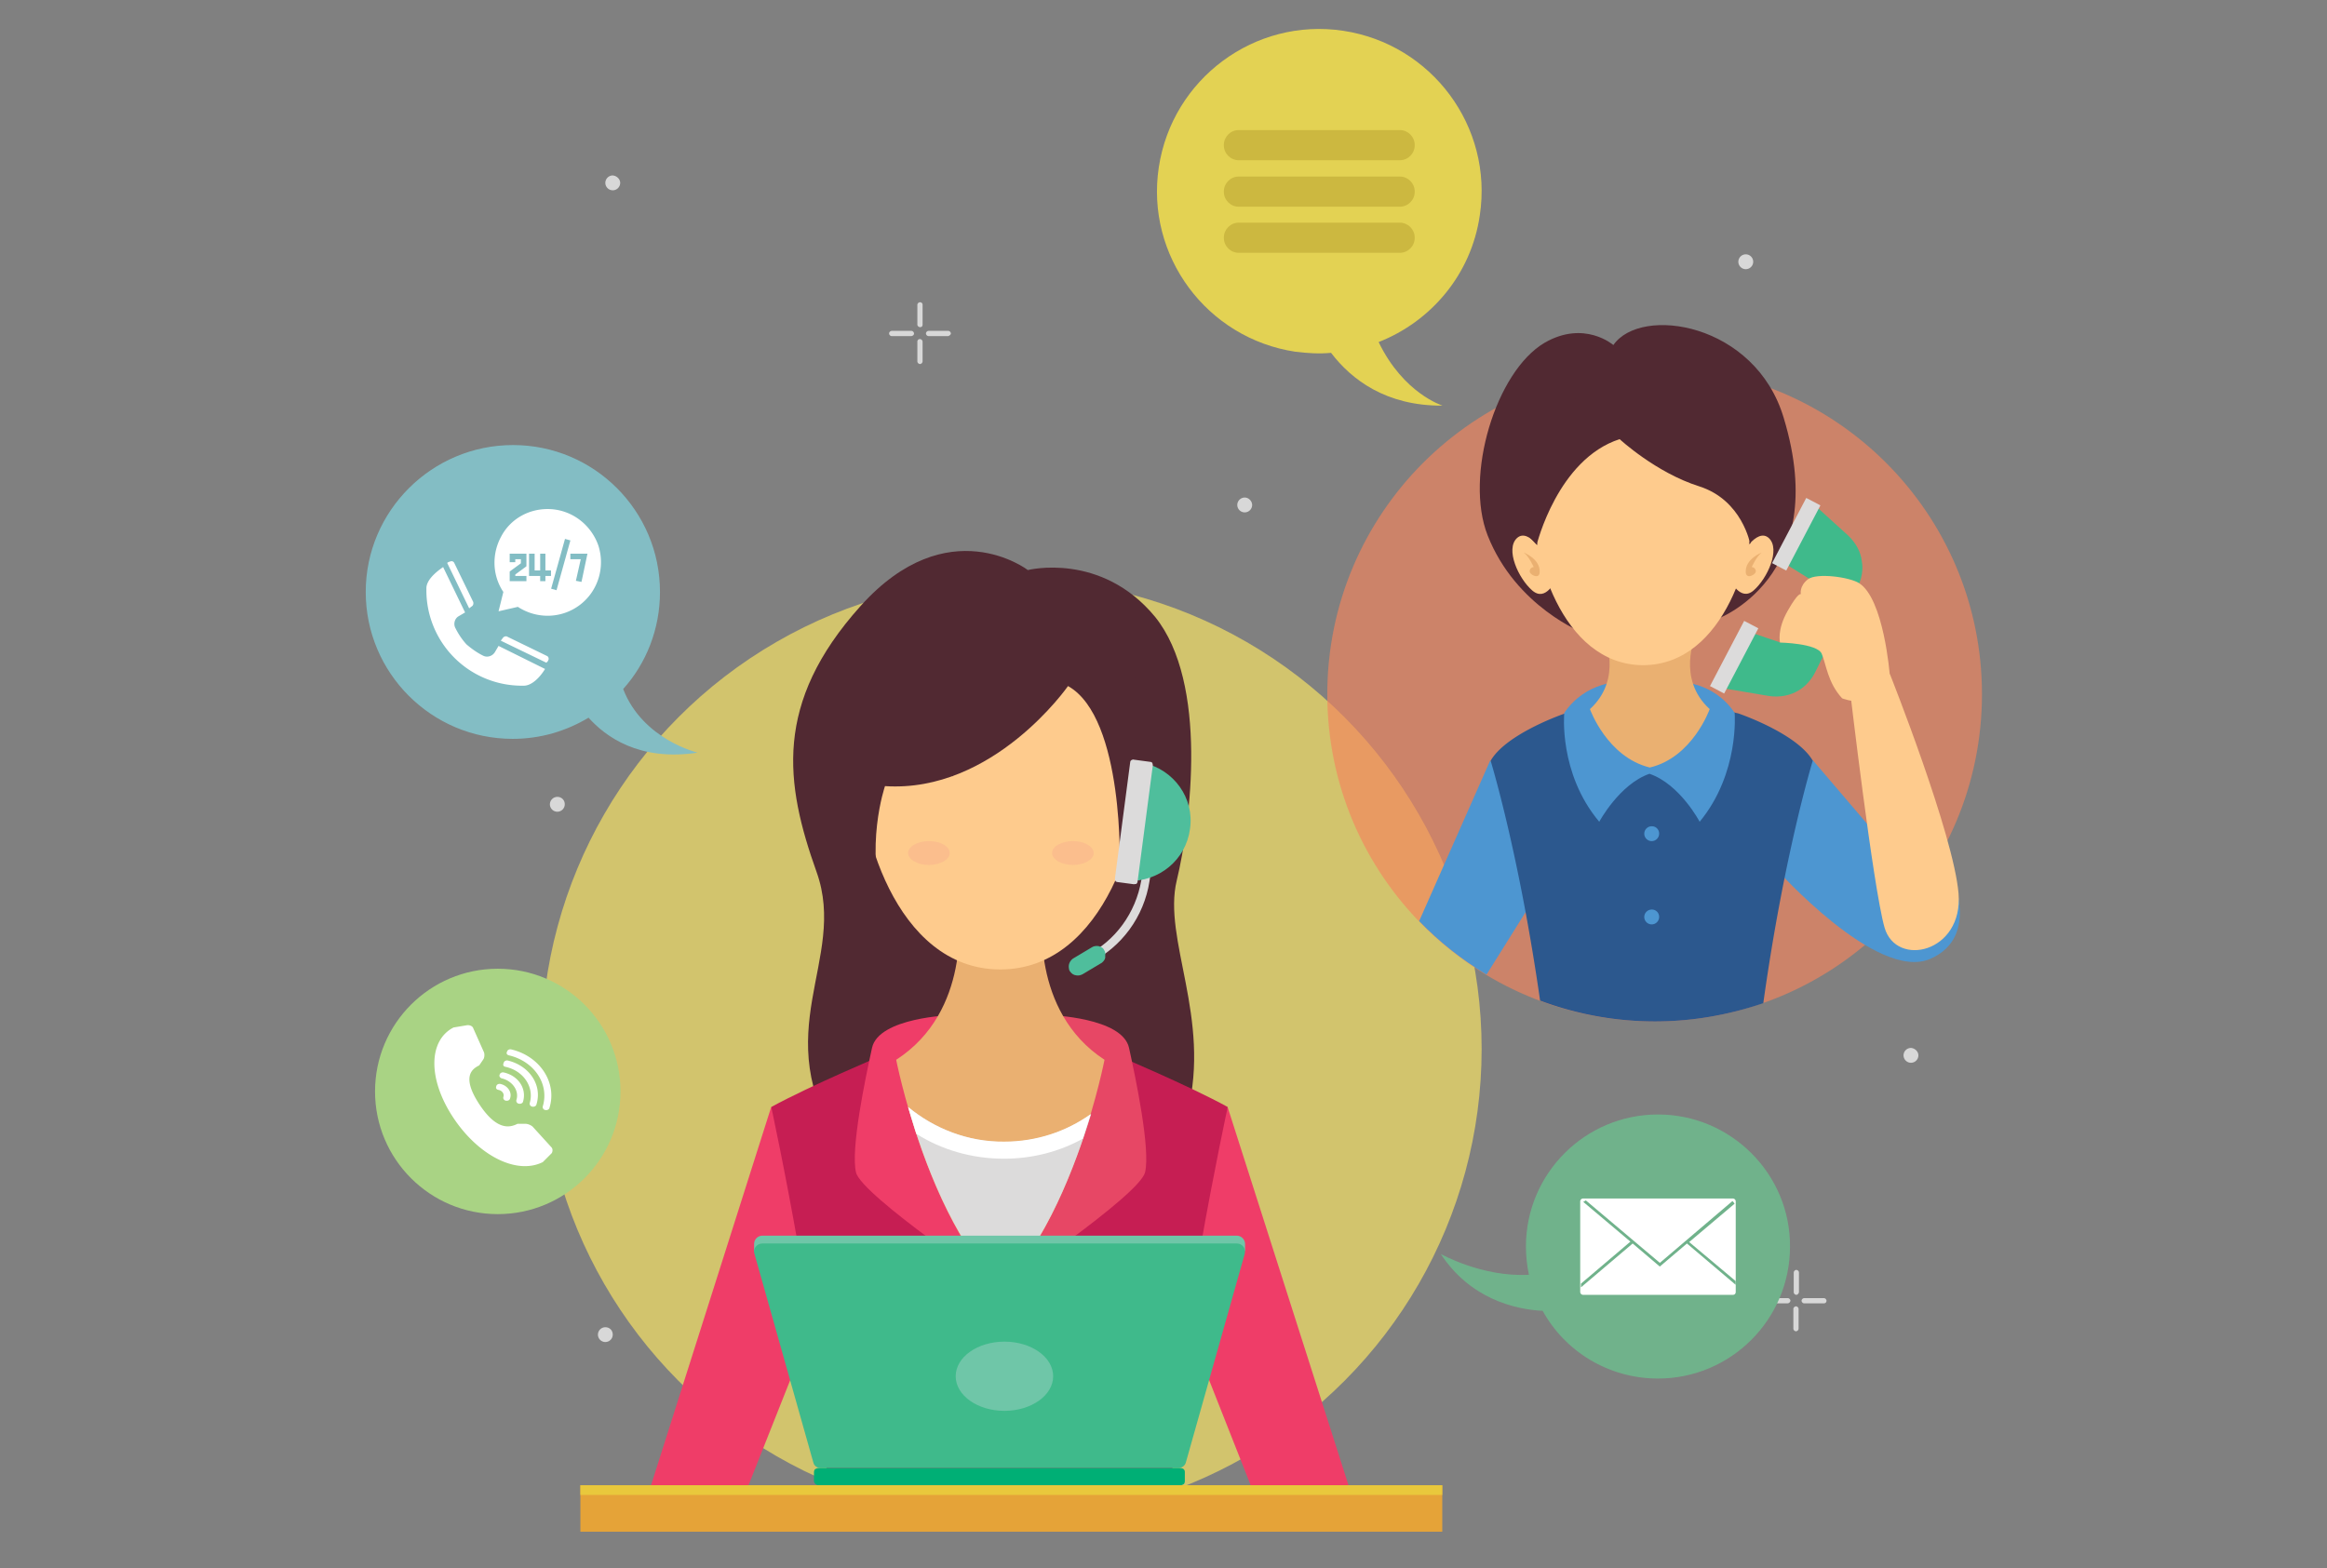 <svg xmlns="http://www.w3.org/2000/svg" xmlns:xlink="http://www.w3.org/1999/xlink" width="445" height="300" xmlns:v="https://vecta.io/nano"><rect width="100%" height="100%" fill="#808080" stroke="none"/><circle cx="193.43" cy="200.66" r="89.91" opacity=".65" fill="#fee863"/><path d="M196.56 109.04s-15.29-11.74-32.01 6.9c-16.65 18.57-14.44 33.93-8.39 50.86s-9.89 30.59 4.77 52.78c8.61 13.09 47.09 9.39 47.09 9.39l12.45-10.88s3.98 5.12 6.62-5.34c4.55-18.07-4.77-33.08-2.06-44.32s6.05-37.77-4.13-50.43c-10.33-12.52-24.34-8.96-24.34-8.96z" fill="#512932"/><path d="M147.48 211.75L124.5 284.1h18.64l17.43-43.96zm87.28 0l23.12 72.35h-18.71l-17.36-43.96z" fill="#ef3d68"/><path d="M213.42 201.79l-22.26 5.83-22.26-5.83s-14.01 5.9-21.41 9.96c0 0 10.39 47.87 10.67 72.34h32.94 33.01c.28-24.47 10.67-72.34 10.67-72.34-7.35-4.05-21.36-9.96-21.36-9.96z" fill="#c61e53"/><path d="M181.91 194.18s-13.87.43-15.15 6.26-4.13 19.42-3.06 23.83 27.53 22.19 27.53 22.19v-51.15l-9.32-1.13z" fill="#ef3d68"/><path d="M200.76 194.18s13.87.43 15.15 6.26 4.13 19.42 3.06 23.83c-1.14 4.41-27.53 22.19-27.53 22.19v-51.15l9.32-1.13z" fill="#e74765"/><path d="M199.41 174.76l-8.11-9.25-8.04 9.25s2.56 18.64-11.88 27.96c0 0 5.76 29.52 19.92 43.82 14.16-14.16 19.92-43.82 19.92-43.82-14.3-9.32-11.81-27.96-11.81-27.96z" fill="#eab071"/><path d="M218.04 145.46c-1.28-20.63-25.04-21.55-26.68-21.7h0-.07-.07 0c-1.71.07-25.32 1.07-26.68 21.7-.78 12.16 6.54 39.91 26.68 39.98h0 .07.07 0c20.14-.08 27.47-27.82 26.68-39.98z" fill="#fecb8d"/><path d="M204.24 131.23s-14.23 20.49-35 19.14c0 0-4.05 11.74 0 24.11l-8.39-25.32 5.41-20.49 31.23-7.47 14.51 2.85 9.53 10.39 1.99 28.81-9.46 2.77c.14.21 1-28.74-9.82-34.79z" fill="#512932"/><path d="M192.08 218.44c-7.04 0-13.37-2.56-18.42-6.69 2.85 9.89 8.46 25.47 17.71 34.64 8.75-8.75 14.23-23.33 17.29-33.29-4.7 3.35-10.46 5.34-16.58 5.34z" fill="#dcdbdb"/><path d="M173.66 211.75l1.56 5.12c4.84 3.06 10.6 4.77 16.79 4.77 5.41 0 10.6-1.35 15.08-3.84l1.49-4.69c-4.69 3.34-10.39 5.26-16.57 5.26-6.9.07-13.37-2.49-18.35-6.62z" fill="#fff"/><path d="M172.52 149.87s1.78-3.77 5.34-4.62c3.56-.92 4.41 3.27 4.41 3.27s-3.78-3.35-9.75 1.35z" fill="#512932"/><path d="M181.62 163.17c0 1.28-1.85 2.28-3.98 2.28-2.21 0-3.98-1.07-3.98-2.28 0-1.28 1.85-2.28 3.98-2.28 2.2 0 3.98 1 3.98 2.28zm27.53 0c0 1.28-1.85 2.28-3.98 2.28-2.21 0-3.98-1.07-3.98-2.28 0-1.28 1.85-2.28 3.98-2.28s3.98 1 3.98 2.28z" opacity=".1" fill="#e54994"/><path d="M208.37 184.22l-.71-1.42c5.62-2.77 9.53-8.18 10.6-14.44l.92-5.9 1.56.21-.92 5.9c-1.07 6.83-5.33 12.6-11.45 15.65z" fill="#dcdbdb"/><path d="M210.72 184.15l-3.7 2.21c-.43.21-.78.28-1.21.21-.5-.07-.85-.28-1.21-.78h0c-.14-.21-.21-.5-.21-.71-.07-.64.21-1.28.78-1.71l3.7-2.21c.5-.28 1.14-.28 1.56-.07.28.14.57.28.71.64h0c.21.28.28.71.21 1.14.08.5-.21.93-.63 1.28zm8.03-38.2l-3.06 22.55c5.9.21 11.1-3.98 11.88-9.96.86-5.9-3.12-11.31-8.82-12.59z" fill="#4fbe9c"/><path d="M216.83 169.14l-3.2-.43c-.07 0-.14-.07-.21-.07-.14-.14-.21-.28-.21-.57l2.92-22.26c0-.21.14-.43.43-.5.07 0 .14-.07.28 0l3.2.43c.14 0 .21.07.28.14.07.14.14.28.14.5l-2.92 22.26c0 .14-.07.28-.21.43-.14 0-.28.07-.5.07z" fill="#dcdbdb"/><path d="M238.1 238.07c.07-.85-.64-1.71-1.56-1.71h-42.68-5.41-42.68c-.85 0-1.56.71-1.56 1.56v1.49l.28-.07 11.03 38.84c.14.71.78 1.14 1.49 1.14h31.44 5.41 31.44c.71 0 1.35-.5 1.49-1.14l11.03-38.91h.28v-1.2h0z" fill="#6fc6a8"/><path d="M193.86 237.86h-5.41-42.68c-1.07 0-1.85 1.07-1.49 1.99l11.24 39.84c.14.71.78 1.14 1.49 1.14h31.44 5.41 31.44c.71 0 1.35-.5 1.49-1.14l11.24-39.84c.28-1.07-.5-1.99-1.49-1.99h-42.68z" fill="#3fba8b"/><ellipse cx="192.08" cy="263.25" rx="9.32" ry="6.62" fill="#6fc6a8"/><path d="M225.8 284.1h-69.36c-.07 0-.14 0-.21-.07a.86.86 0 0 1-.57-.71v-1.71c0-.14.07-.43.14-.5.14-.14.43-.28.64-.28h69.36c.21 0 .43.07.57.21s.21.28.21.57v1.71c0 .21-.07.43-.21.57-.15.06-.36.21-.57.21z" fill="#00af75"/><path d="M110.99 284.1h164.82v8.89H110.99z" fill="#e5a338"/><path d="M110.99 284.1h164.82v1.85H110.99z" fill="#e9c83c"/><circle cx="316.42" cy="132.79" r="62.6" opacity=".65" fill="#f5845d"/><path d="M271.39 176.19c3.84 3.98 8.18 7.4 12.88 10.24l12.59-20.13-11.88-20.84-13.59 30.73zm68.29-9.96s19.21 21.55 29.38 17.21 3.7-17.21 3.7-17.21l-10.39-2.42-15.72-18.42-7.33 3.91.36 16.93z" fill="#4d96d1"/><path d="M332.5 136.49c-.21-.07-.28-.07-.28-.07l-16.36-3.77h0 0 0 0l-16.36 3.77s-.07 0-.28.07c-1.85.64-11.45 4.27-14.16 9.03 0 0 5.41 17.57 9.46 45.88a62.48 62.48 0 0 0 21.98 3.98c7.26 0 14.23-1.28 20.7-3.49 3.98-28.52 9.46-46.38 9.46-46.38-2.71-4.75-12.31-8.38-14.16-9.02z" fill="#2c588e"/><path d="M331.72 136.35c-4.13-6.12-10.74-5.9-10.74-5.9h-5.55-5.55s-6.54-.21-10.74 5.9c0 0-1.14 11.52 6.69 20.84 0 0 3.84-7.18 9.6-9.18 5.83 1.99 9.6 9.18 9.6 9.18 7.68-9.32 6.69-20.84 6.69-20.84z" fill="#4d96d1"/><path d="M324.25 121.63l-8.75-2.85-8.75 2.85s3.7 8.18-2.7 14.01c0 0 3.27 9.18 11.45 11.17 8.18-1.92 11.45-11.17 11.45-11.17-6.4-5.83-2.7-14.01-2.7-14.01z" fill="#eab071"/><path d="M308.53 66s-5.55-4.84-13.16-.43c-9.32 5.48-15.36 25.47-10.88 36.85 5.41 13.73 18.42 18.71 18.42 18.71l25.25-2.63s22.26-7.82 12.95-38.55C335.7 61.73 313.79 58.39 308.53 66z" fill="#512932"/><g fill="#fecb8d"><path d="M335.13 95.8c-1.07-16.15-19.56-16.93-20.91-16.93h0 0 0 0c-1.28 0-19.92.78-20.91 16.93-.64 9.53 5.12 31.37 20.91 31.44h0 0 0 0c15.79-.07 21.55-21.9 20.91-31.44z"/><path d="M295.65 106.62s-3.2-5.83-5.55-3.7c-2.28 2.13.28 7.75 2.92 10.03 2.63 2.28 4.48-2.06 4.48-2.06l-1.85-4.27z"/></g><path d="M291.38 105.69s3.2 1.21 3.06 3.77c-.07 1.49-2.06.43-1.92-.28s.78-.71.78-.71-.92-2.07-1.92-2.78z" fill="#eab071"/><path d="M332.71 106.62s3.2-5.83 5.55-3.7c2.28 2.13-.28 7.75-2.92 10.03-2.56 2.21-4.48-2.06-4.48-2.06l1.85-4.27z" fill="#fecb8d"/><path d="M336.91 105.69s-3.2 1.21-3.06 3.77c.07 1.49 2.06.43 1.92-.28s-.78-.71-.78-.71.92-2.07 1.92-2.78z" fill="#eab071"/><path d="M347.08 128.67l8.18-16.43c.78-1.56 1.07-3.27.78-4.91-.21-1.85-1.21-3.56-2.63-4.91l-6.9-6.26-5.83 11.24 6.4 3.98-6.62 11.52-6.54-2.21-5.26 10.81 9.67 1.64c1.99.28 3.98-.07 5.62-1.07 1.28-.77 2.35-1.91 3.13-3.4z" fill="#3fba8b"/><path d="M293.87 104.2s3.98-16.36 15.86-20.2c0 0 6.9 6.4 15.22 9.03 8.25 2.63 9.75 11.03 9.75 11.03l3.84-11.95-7.61-14.44-23.26-5.98-19.63 13.8v12.59l5.83 6.12z" fill="#512932"/><g fill="#fecb8d"><path d="M361.38 129.02s-1.14-14.58-5.9-17.5c-1.85-1.14-8.04-1.99-9.75-.71-1.71 1.35-1.35 2.85-1.35 2.85s-.43-.5-2.49 3.13c-2.13 3.7-1.49 6.12-1.49 6.12s7.11.14 7.97 2.13c.85 1.99 1.14 5.55 3.91 8.54-.01 0 7.32 2.98 9.1-4.56z"/><path d="M356.97 124.9l4.48 4.13s12.16 30.59 13.09 41.9c.92 11.31-11.95 14.23-14.16 6.47-2.21-7.82-6.62-45.53-6.62-45.53l3.21-6.97z"/></g><g fill="#4d96d1"><use xlink:href="#B"/><use xlink:href="#B" y="15.93"/></g><path d="M338.878 107.717l6.536-12.471 2.71 1.42-6.536 12.471zm-11.871 23.517l6.536-12.471 2.71 1.42-6.536 12.471z" fill="#dcdbdb"/><path d="M275.88 77.59s-7.47-2.28-12.24-12.16c9.96-3.91 17.71-12.88 19.35-24.26 2.56-16.93-9.18-32.72-26.11-35.28S224.16 15.07 221.6 32s9.18 32.72 26.11 35.28c2.28.28 4.62.43 6.83.21 3.91 5.12 10.52 10.18 21.34 10.1z" fill="#e3d253"/><g opacity=".69" fill="#fff"><path d="M175.93 62.58c-.21 0-.5-.21-.5-.5v-3.77c0-.21.21-.5.5-.5a.48.48 0 0 1 .5.5v3.77c0 .36-.21.5-.5.5zm.5 6.55v-3.77c0-.21-.21-.5-.5-.5a.48.48 0 0 0-.5.5v3.77c0 .21.21.5.5.5s.5-.29.5-.5zm5.41-5.34c0-.21-.21-.5-.5-.5h-3.77c-.21 0-.5.21-.5.5 0 .21.21.5.5.5h3.77c.21-.07.5-.28.5-.5zm-7.05 0c0-.21-.21-.5-.5-.5h-3.77c-.21 0-.5.21-.5.5 0 .21.21.5.5.5h3.77c.36-.07.5-.28.5-.5zm168.73 183.89c-.21 0-.5-.21-.5-.5v-3.77c0-.21.21-.5.5-.5.21 0 .5.21.5.5v3.77c-.07.28-.28.5-.5.5zm.43 6.47v-3.77c0-.21-.21-.5-.5-.5-.21 0-.5.21-.5.5v3.77c0 .21.21.5.5.5s.5-.29.5-.5zm5.34-5.34c0-.21-.21-.5-.5-.5h-3.77c-.21 0-.5.21-.5.5 0 .21.21.5.5.5h3.77c.35 0 .5-.28.5-.5zm-6.9 0c0-.21-.21-.5-.5-.5h-3.77c-.21 0-.5.21-.5.5 0 .21.21.5.5.5h3.77a.61.61 0 0 0 .5-.5zM90.78 196.1c-.21 0-.5-.21-.5-.5v-3.77c0-.21.21-.5.5-.5a.48.48 0 0 1 .5.5v3.77c0 .22-.28.5-.5.5zm.5 6.55v-3.77c0-.21-.21-.5-.5-.5a.48.48 0 0 0-.5.5v3.77c0 .21.21.5.5.5.22-.15.5-.29.5-.5zm5.34-5.48c0-.21-.21-.5-.5-.5h-3.77c-.21 0-.5.21-.5.5 0 .21.21.5.5.5h3.77c.28 0 .5-.22.5-.5zm-6.97 0c0-.21-.21-.5-.5-.5h-3.77c-.21 0-.5.21-.5.5 0 .21.21.5.5.5h3.77c.28 0 .5-.22.5-.5zM118.6 34.98c0 .78-.64 1.42-1.42 1.42s-1.42-.64-1.42-1.42.64-1.42 1.42-1.42c.78.07 1.42.71 1.42 1.42zm216.67 15.09c0 .78-.64 1.42-1.42 1.42s-1.42-.64-1.42-1.42.64-1.42 1.42-1.42a1.42 1.42 0 0 1 1.42 1.42zm31.59 151.8c0 .78-.64 1.42-1.42 1.42s-1.42-.64-1.42-1.42.64-1.42 1.42-1.42c.78.06 1.42.7 1.42 1.42zM239.45 96.59c0 .78-.64 1.42-1.42 1.42s-1.42-.64-1.42-1.42.64-1.42 1.42-1.42c.78-.01 1.42.71 1.42 1.42z"/><use xlink:href="#B" x="-209.28" y="-5.62"/><path d="M117.18 255.29c0 .78-.64 1.42-1.42 1.42s-1.42-.64-1.42-1.42.64-1.42 1.42-1.42 1.42.56 1.42 1.42z"/></g><path d="M317.06 213.18c-13.94 0-25.25 11.31-25.25 25.25 0 1.85.21 3.7.57 5.41-8.89.5-16.86-3.98-16.86-3.98 5.62 8.54 14.08 10.6 19.49 10.88 4.27 7.75 12.59 12.95 22.05 12.95 13.94 0 25.25-11.31 25.25-25.25.08-13.81-11.23-25.26-25.25-25.26z" fill="#70b28b"/><g fill="#ccb840"><use xlink:href="#C"/><use xlink:href="#C" y="8.89"/><use xlink:href="#C" y="17.71"/></g><path d="M119.17 131.8c4.41-4.91 7.04-11.45 7.04-18.57 0-15.51-12.59-28.1-28.1-28.1s-28.17 12.59-28.17 28.1 12.59 28.1 28.1 28.1c5.34 0 10.24-1.49 14.51-4.05 3.2 3.56 9.6 8.39 20.84 6.69.07-.01-10.45-2.43-14.22-12.17z" fill="#83bdc4"/><path d="M104.87 126.25c.07-.14.07-.28 0-.5-.07-.14-.14-.21-.28-.28l-7.61-3.7c-.21-.14-.64 0-.78.21l-.43.57 8.68 4.2c.28-.14.35-.36.42-.5zm-9.53-2.7l-.71 1.21c-.5.78-1.49 1.07-2.28.64-1.14-.57-2.13-1.28-3.13-2.13-.85-.92-1.56-1.99-2.13-3.13-.43-.78-.14-1.85.64-2.28l1.21-.71-4.2-8.68c-1.56 1.07-3.2 2.56-3.2 4.05v.64a18.26 18.26 0 0 0 18 18h.64c1.49 0 3.06-1.56 4.05-3.2l-8.89-4.41zm-8.47-15.87c-.07-.14-.14-.21-.28-.28s-.28-.07-.5 0-.43.14-.57.28l4.2 8.68.57-.43c.21-.14.28-.5.21-.78l-3.63-7.47zm17.86-10.31c-3.77 0-7.18 1.99-8.89 5.26-1.78 3.27-1.71 7.26.28 10.39l.14.21-.92 3.7 3.7-.85.21.14c3.7 2.28 8.39 2.06 11.81-.64 3.41-2.7 4.69-7.26 3.34-11.31-1.49-4.13-5.33-6.9-9.67-6.9z" fill="#fff"/><path d="M100.67 108.32l-2.13 1.57v.28h2.13v1h-3.2v-1.85l2.14-1.57v-.78h-1.07v.57h-1.07v-1.63h3.2zm4.7 1.85h-1.07v1h-1v-1h-2.13v-4.26h1.07v3.2h1.06v-3.2h1v3.2h1.07zm.025 2.44l2.652-9.528 1.031.287-2.652 9.528zm5.805-1.3l-1.07-.21.93-4.13h-1.99v-1.06h3.27z" fill="#83bdc4"/><circle cx="95.19" cy="208.77" r="23.47" fill="#a9d384"/><path d="M105.44 219.44l-3.56-3.91c-.28-.28-.92-.57-1.42-.57h-1.49c-1.28.64-3.84 1.56-7.33-3.77-3.49-5.34-1.28-6.76 0-7.4l.78-1.14c.21-.28.28-.92.14-1.35l-2.06-4.62c-.14-.43-.71-.64-1.21-.57l-2.56.43c-4.84 2.49-4.91 9.89-.07 17.21 4.84 7.33 12.16 11.03 17.14 8.54l1.71-1.71c.21-.36.21-.86-.07-1.14zm-8.11-17.57c4.84 1.14 7.75 5.48 6.47 9.75a.57.57 0 0 0 .5.71c.28.07.71-.07.78-.43 1.49-4.84-1.85-9.89-7.33-11.17-.28-.07-.71.07-.78.43-.21.35 0 .63.36.71zm-.64 2.2c3.49.78 5.48 3.91 4.62 6.9a.57.57 0 0 0 .5.71c.28.07.71-.07.78-.43 1.14-3.7-1.35-7.4-5.48-8.39-.28-.07-.71.07-.78.43-.21.42-.07.71.36.78zm-.71 2.21c2.06.5 3.34 2.42 2.77 4.13a.57.57 0 0 0 .5.71c.28.07.71-.07.78-.43.71-2.42-.85-4.91-3.7-5.55-.28-.07-.71.07-.78.43-.14.28.07.63.43.71zm-.64 2.2c.71.14 1.14.78.92 1.35a.57.57 0 0 0 .5.71c.28.07.71-.07.78-.43.43-1.21-.5-2.49-1.85-2.77-.28-.07-.71.07-.78.43-.14.35 0 .64.43.71zm236.02 39.2h-28.6c-.28 0-.57-.21-.57-.57v-17.29c0-.28.21-.57.57-.57h28.6c.28 0 .57.21.57.57v17.29c0 .35-.21.57-.57.57z" fill="#fff"/><path d="M331.29 229.75l-13.87 11.81-14.16-11.95c-.14.07-.28.21-.5.28l9.03 7.61-9.46 8.04v.5.21l9.89-8.39 5.19 4.41 5.19-4.41 9.32 7.9v-.71l-8.89-7.47 8.68-7.33c-.14-.22-.28-.43-.42-.5z" fill="#70b28b"/><defs ><path id="B" d="M317.28 159.47c0 .78-.64 1.42-1.42 1.42s-1.42-.64-1.42-1.42.64-1.42 1.42-1.42a1.38 1.38 0 0 1 1.42 1.42z"/><path id="C" d="M267.69 30.65h-30.8c-1.56 0-2.85-1.28-2.85-2.85v-.07c0-1.56 1.28-2.85 2.85-2.85h30.8c1.56 0 2.85 1.28 2.85 2.85v.07c0 1.57-1.28 2.85-2.85 2.85z"/></defs></svg>